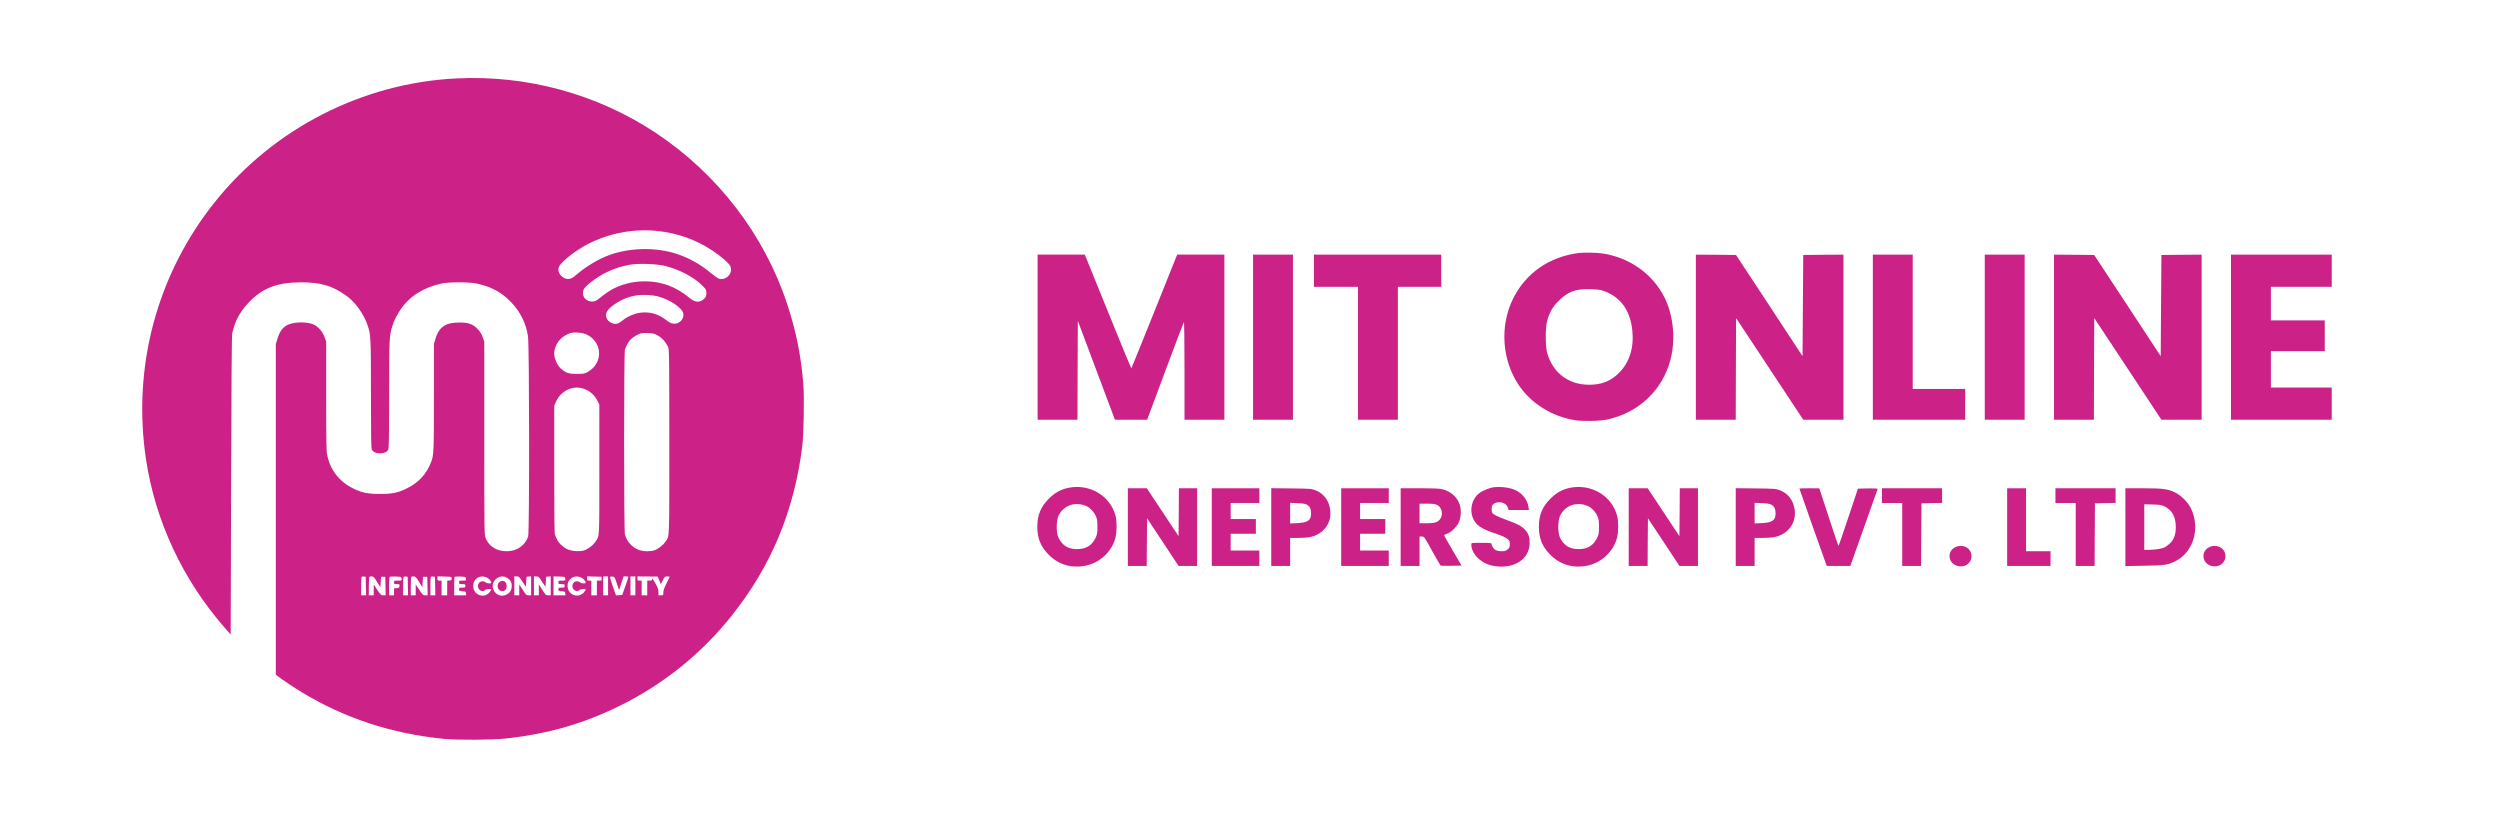 <?xml version="1.0" encoding="UTF-8"?>
<!DOCTYPE svg PUBLIC "-//W3C//DTD SVG 1.1//EN" "http://www.w3.org/Graphics/SVG/1.1/DTD/svg11.dtd">
<!-- Creator: CorelDRAW 2020 (64-Bit) -->
<svg xmlns="http://www.w3.org/2000/svg" xml:space="preserve" width="152.4mm" height="50.8mm" version="1.1" style="shape-rendering:geometricPrecision; text-rendering:geometricPrecision; image-rendering:optimizeQuality; fill-rule:evenodd; clip-rule:evenodd"
viewBox="0 0 15240 5080"
 xmlns:xlink="http://www.w3.org/1999/xlink"
 xmlns:xodm="http://www.corel.com/coreldraw/odm/2003">
 <defs>
  <style type="text/css">
   <![CDATA[
    .fil0 {fill:#CC2187;fill-rule:nonzero}
   ]]>
  </style>
 </defs>
 <g id="Layer_x0020_1">
  <g id="_1414829528592">
   <g>
    <path class="fil0" d="M2780.68 478.05c-571,28.57 -1110.01,304.05 -1468.22,750.1 -355.65,442.64 -507.46,1008.95 -422.17,1573.55 56.71,375.27 223.88,733.05 479.74,1025.16l36.25 41.36 2.56 -907.46c1.7,-642.64 3.83,-913.85 6.82,-928.77 16.63,-74.63 46.48,-130.49 98.51,-185.93 84.86,-89.98 173.56,-124.52 320.68,-124.95 120.68,0 190.19,20.47 275.05,80.6 55.43,39.23 107.89,112.15 131.77,183.37 18.33,54.15 19.61,74.2 19.61,416.63 0,244.34 1.28,330.06 5.12,338.16 6.82,15.35 24.31,23.45 50.32,23.45 26.01,0 43.5,-8.1 50.32,-23.45 3.84,-8.1 5.12,-92.96 5.12,-336.03 0,-340.72 0.85,-354.8 19.61,-416.63 8.53,-29.43 27.72,-66.95 49.9,-100.21 55.01,-81.03 139.01,-134.33 249.46,-158.64 45.63,-9.81 169.3,-9.81 214.92,0 89.56,19.62 151.82,53.31 209.39,113.43 57.14,60.13 91.25,128.79 103.19,208.96 8.53,56.71 9.38,1196.15 0.86,1220.46 -19.19,54.58 -69.51,89.13 -130.07,89.13 -61.4,0 -107.03,-28.15 -129.21,-79.75 -7.67,-18.33 -8.1,-35.39 -8.1,-608.1l0 -589.33 -9.38 -27.72c-13.22,-38.38 -46.48,-71.64 -81.88,-82.73 -35.39,-11.09 -110.87,-8.1 -139.87,5.97 -31.98,14.93 -51.6,39.66 -64.82,81.45l-11.08 36.25 0 326.22c0,333.9 -0.86,352.67 -17.06,394.03 -28.14,72.92 -74.63,123.67 -144.99,159.06 -55.44,28.15 -90.4,35.4 -166.31,35.4 -72.49,0 -109.17,-7.25 -159.91,-31.56 -87.42,-42.22 -142.43,-111.73 -162.05,-204.26 -5.54,-26.44 -6.4,-82.31 -6.4,-361.62l0 -330.49 -9.38 -27.29c-11.94,-33.27 -37.95,-63.97 -65.67,-77.19 -39.23,-18.34 -121.11,-17.48 -160.34,1.71 -28.14,13.64 -47.76,39.65 -60.13,79.74l-11.51 36.25 0 1008.09 0 1008.52 15.78 11.95c26.44,20.46 101.06,69.93 142,94.66 262.26,159.07 550.1,253.31 867.8,284.44 81.88,8.1 295.52,6.82 377.4,-2.13 254.58,-28.15 467.8,-88.7 688.69,-197.02 269.08,-131.77 499.36,-316.41 686.14,-550.1 241.79,-302.34 382.94,-641.36 431.55,-1036.24 8.96,-75.48 12.79,-293.39 6.4,-375.69 -14.07,-175.27 -43.5,-321.53 -97.23,-485.71 -139.44,-425.59 -426.01,-798.29 -805.11,-1049.04 -357.35,-235.82 -783.37,-351.81 -1214.07,-330.06l0 0zm1225.16 929.63c122.38,12.37 237.52,53.31 338.59,120.68 52.02,34.97 97.22,73.78 106.61,92.54 21.74,41.79 -24.74,92.96 -70.37,77.19 -6.82,-2.56 -28.57,-17.91 -48.18,-34.55 -66.53,-55.86 -144.99,-98.08 -225.59,-121.53 -122.81,-35.4 -272.06,-30.7 -391.47,12.37 -66.95,24.3 -144.56,70.79 -199.57,118.97 -29.42,26.01 -46.91,31.98 -70.79,23.88 -16.63,-5.54 -35.39,-24.73 -39.23,-40.93 -5.54,-21.33 1.7,-37.96 27.29,-62.27 144.99,-136.88 362.47,-208.1 572.71,-186.35l0 0zm51.17 214.07c92.11,23.88 176.97,69.94 229.85,124.52 17.48,17.91 19.19,21.32 19.19,40.51 0,17.91 -2.14,23.03 -13.22,34.12 -26.44,26.44 -58,23.88 -94.25,-8.53 -30.7,-26.87 -83.15,-57.57 -123.66,-72.49 -130.92,-47.34 -285.29,-26.02 -388.91,53.73 -14.5,11.51 -33.69,26.01 -42.22,32.41 -35.82,28.14 -90.41,4.26 -90.41,-39.24 0,-20.89 10.24,-35.82 44.78,-63.54 70.79,-56.71 146.7,-91.68 239.23,-109.16 53.31,-9.81 166.74,-5.97 219.62,7.67l0 0zm-47.76 184.65c74.62,19.62 149.68,69.94 156.07,104.9 6.4,33.69 -24.73,65.67 -60.55,61.84 -12.79,-1.28 -24.31,-7.25 -42.64,-21.33 -49.04,-38.37 -102.78,-53.73 -161.2,-45.2 -33.69,4.69 -76.76,23.03 -101.92,43.93 -22.6,18.33 -33.68,23.88 -47.33,23.88 -18.34,0 -39.66,-11.52 -49.04,-26.44 -17.91,-29.43 -7.68,-55.44 34.97,-87 46.05,-33.68 94.67,-53.73 148.82,-61.4 33.27,-4.27 91.26,-1.28 122.82,6.82l0 0zm-430.28 234.11c78.89,40.09 97.23,136.04 38.81,199.58 -9.38,10.23 -26.44,23.02 -37.53,28.99 -17.48,8.96 -25.58,10.24 -64.82,10.24 -49.46,0 -65.24,-5.54 -96.37,-32.41 -21.32,-19.19 -40.51,-60.98 -40.51,-89.55 0.42,-59.7 43.07,-112.15 103.62,-127.93 24.31,-6.4 73.78,-0.86 96.8,11.08l0 0zm408.95 -5.54c35.4,11.94 66.53,41.79 84.87,80.17 6.82,13.65 7.24,61.41 7.24,580.38 0,617.05 2.14,568.44 -24.3,607.67 -13.22,20.05 -44.78,44.35 -67.81,52.03 -8.1,2.98 -27.71,5.11 -43.49,5.11 -39.23,0 -71.64,-12.79 -97.23,-38.37 -18.34,-18.34 -23.45,-26.87 -37.52,-60.98 -6.83,-17.06 -6.83,-1114.71 0,-1131.77 19.61,-47.76 33.68,-65.24 72.06,-86.14 20.47,-11.51 27.72,-13.22 57.14,-13.22 18.77,0 40.94,2.14 49.04,5.12zm-427.28 335.61c38.37,14.07 66.52,40.08 83.58,76.75l9.38 19.62 0 397.01c0,432.41 1.7,400.43 -24.31,439.23 -14.07,21.32 -45.63,44.78 -69.93,52.45 -25.59,8.11 -75.91,4.27 -101.07,-7.67 -11.51,-5.12 -29,-17.91 -39.23,-27.72 -16.63,-17.06 -21.75,-25.16 -35.82,-59.27 -3.41,-8.53 -4.69,-118.98 -4.69,-399.58l0 -387.63 10.66 -24.73c30.27,-68.23 105.33,-102.77 171.42,-78.46l0.01 0zm-1330.06 1201.69l1.28 56.72 -15.35 0 -14.93 0 0 -54.58c0,-30.28 1.28,-56.29 2.99,-58 1.7,-1.71 8.1,-2.56 14.07,-1.71l10.66 1.28 1.28 56.29 0 0zm67.8 -25.58l20.47 33.26 2.13 -31.98 2.14 -31.98 12.79 0 12.79 0 1.28 56.29 1.28 56.71 -14.5 0c-13.65,0 -16.2,-2.56 -36.67,-33.26l-21.75 -32.84 0 32.84 0 33.26 -14.93 0 -14.92 0 0 -54.58c0,-30.28 1.28,-56.29 2.98,-57.57 1.28,-1.71 8.11,-2.99 14.5,-2.99 10.24,0 14.93,4.69 32.41,32.84l0 0zm149.68 -19.19c1.28,11.94 0.86,11.94 -22.17,11.94 -22.6,0 -23.88,0.43 -23.88,10.66 0,9.81 1.7,10.66 17.48,10.66 16.21,0 17.06,0.43 15.78,11.51 -1.28,10.24 -3.41,11.94 -17.06,13.22l-16.2 1.28 0 21.32 0 20.9 -14.93 0 -14.92 0 0 -54.59c0,-30.27 1.28,-56.29 2.98,-57.99 1.71,-1.71 18.34,-2.13 37.53,-1.71 33.69,1.28 34.11,1.28 35.39,12.8l0 0zm38.38 44.77l1.28 56.72 -15.35 0 -14.93 0 0 -54.58c0,-30.28 1.28,-56.29 2.99,-58 1.7,-1.71 8.1,-2.56 14.07,-1.71l10.66 1.28 1.28 56.29 0 0zm67.8 -25.58l20.47 33.26 2.14 -31.98 2.13 -31.98 12.79 0 12.79 0 1.28 56.29 1.28 56.71 -14.5 0c-13.64,0 -16.2,-2.56 -36.67,-33.26l-21.75 -32.84 0 32.84 0 33.26 -14.93 0 -14.92 0 0 -54.58c0,-30.28 1.28,-56.29 2.98,-57.57 1.28,-1.71 8.11,-2.99 14.5,-2.99 10.24,0 14.93,4.69 32.41,32.84l0 0zm98.51 25.58l1.28 56.72 -15.35 0 -14.93 0 0 -54.58c0,-30.28 1.28,-56.29 2.99,-58 1.7,-1.71 8.1,-2.56 14.07,-1.71l10.66 1.28 1.28 56.29 0 0zm101.07 -45.62c0,8.95 -2.14,11.08 -13.65,11.94l-14.07 1.28 0 44.77 0 44.35 -17.06 0 -17.06 0 0 -44.77 0 -44.78 -12.79 0c-11.51,0 -12.79,-1.28 -12.79,-12.79l0 -13.22 43.92 1.28c43.07,1.27 43.5,1.27 43.5,11.94zm86.56 0.85c1.28,11.51 0.86,11.94 -20.04,11.94 -20.47,0 -21.75,0.85 -21.75,10.66 0,9.81 1.71,10.66 19.19,10.66 17.49,0 19.19,0.85 19.19,10.66 0,9.81 -1.7,10.66 -19.19,10.66 -17.48,0 -19.19,0.85 -19.19,10.24 0,9.8 2.13,10.66 20.47,11.94 18.34,1.27 20.04,2.13 21.32,12.79l1.28 11.94 -36.25 0 -36.67 0 0 -54.59c0,-30.27 1.28,-56.29 2.98,-57.99 1.71,-1.71 17.49,-2.13 35.4,-1.71 31.56,1.28 31.98,1.71 33.26,12.8l0 0zm125.8 -7.68c13.22,5.55 28.57,22.6 28.57,32.41 0,6.82 -28.14,5.12 -34.11,-2.13 -2.99,-3.41 -11.52,-6.4 -19.62,-6.4 -16.2,0 -27.29,12.37 -27.29,30.71 0,22.6 29.42,38.37 42.64,22.6 5.97,-6.83 38.38,-8.96 38.38,-2.56 0,2.13 -5.11,9.81 -11.08,17.05 -31.56,37.96 -94.25,17.49 -98.51,-32.4 -4.27,-47.76 37.1,-77.62 81.02,-59.28l0 0zm125.37 2.56c18.77,11.52 28.15,27.29 28.15,48.19 0,26.44 -11.09,44.78 -33.69,55.01 -29.42,12.79 -57.57,3.84 -74.2,-23.46 -30.7,-50.32 29.43,-110.44 79.74,-79.74zm93.39 23.46l20.9 31.55 2.13 -30.7 2.13 -30.7 14.08 -1.28 13.64 -1.28 0 57.57 0 57.99 -14.92 0c-14.08,0 -16.63,-2.13 -36.25,-33.26l-21.32 -32.84 0 32.84 0 33.26 -14.93 0 -14.92 0 0 -57.57 0 -57.57 14.5 0c13.22,0 16.2,2.56 34.96,31.99l0 0zm119.41 0l20.89 31.55 2.13 -30.7 2.14 -30.7 14.07 -1.28 13.64 -1.28 0 57.57 0 57.99 -14.92 0c-14.07,0 -16.63,-2.13 -36.25,-33.26l-21.32 -32.84 0 32.84 0 33.26 -14.92 0 -14.93 0 0 -57.57 0 -57.57 14.5 0c13.22,0 16.2,2.56 34.97,31.99l0 0zm141.57 -18.34c1.28,11.51 0.86,11.94 -20.04,11.94 -20.47,0 -21.75,0.85 -21.75,10.66 0,9.81 1.71,10.66 19.19,10.66 17.48,0 19.19,0.85 19.19,10.66 0,9.81 -1.71,10.66 -19.19,10.66 -17.48,0 -19.19,0.85 -19.19,10.24 0,9.8 2.13,10.66 20.47,11.94 18.34,1.27 20.04,2.13 21.32,12.79l1.28 11.94 -36.25 0 -36.67 0 0 -57.57 0 -58 35.39 1.28c34.55,1.28 34.97,1.28 36.25,12.8l0 0zm95.95 -7.68c13.22,5.55 28.57,22.6 28.57,32.41 0,6.82 -28.14,5.12 -34.11,-2.13 -2.99,-3.41 -11.52,-6.4 -19.62,-6.4 -16.2,0 -27.29,12.37 -27.29,30.71 0,22.6 29.42,38.37 42.64,22.6 5.97,-6.83 38.38,-8.96 38.38,-2.56 0,2.13 -5.11,9.81 -11.08,17.05 -21.33,25.59 -60.56,25.59 -84.87,0.43 -16.63,-17.06 -19.61,-50.74 -6.39,-71.64 14.5,-23.88 45.63,-32.41 73.77,-20.47l0 0zm125.8 7.68c1.28,11.09 0.43,11.94 -13.65,11.94l-15.35 0 0 44.78 0 44.77 -17.05 0 -17.06 0 0 -44.77 0 -44.78 -12.79 0c-11.52,0 -12.8,-1.28 -12.8,-12.79l0 -13.22 43.93 1.28 43.49 1.27 1.28 11.52zm39.23 43.92l0 57.57 -14.92 0 -14.93 0 0 -57.57 0 -57.57 14.93 0 14.92 0 0 57.57zm53.31 -14.92l13.64 40.51 13.65 -41.79 14.07 -41.37 14.5 0c8.1,0 14.5,1.71 14.5,3.84 0,2.13 -8.53,27.29 -18.76,56.29l-18.77 52.88 -18.76 1.28 -19.19 1.28 -19.19 -54.59c-10.66,-29.85 -18.34,-56.29 -17.48,-57.99 1.28,-1.71 8.1,-2.99 15.35,-2.14 12.37,1.28 13.64,2.99 26.44,41.79l0 0.01zm113 14.92l0 57.57 -14.92 0 -14.93 0 0 -57.57 0 -57.57 14.93 0 14.92 0 0 57.57zm145.84 -33.26l9.39 23.03 11.94 -23.46c11.08,-22.17 13.22,-23.88 26.86,-23.88 8.1,0 14.93,0.86 14.93,2.13 0,1.28 -8.53,19.62 -19.19,40.52 -13.22,26.43 -19.19,43.49 -19.19,55.43 0,16.63 -0.43,17.06 -14.93,17.06l-14.92 0 0 -20.47c0,-15.78 -4.27,-27.29 -19.19,-54.16 -12.79,-22.6 -19.19,-31.13 -19.19,-24.73 0,8.1 -2.13,9.81 -14.93,9.81l-14.92 0 0 44.78 0 44.77 -17.06 0 -17.06 0 0 -44.77 0 -44.78 -12.79 0c-11.51,0 -12.79,-1.28 -12.79,-12.79l0 -12.8 61.41 0.43 61.83 0.43 9.81 23.45 -0.01 0z"/>
    <path class="fil0" d="M3051.47 3543.7c-29.43,11.94 -20.9,59.7 10.66,59.7 16.2,0 26.44,-11.94 26.44,-30.27 0,-24.31 -16.63,-37.53 -37.1,-29.43l0 0z"/>
    <path class="fil0" d="M9623.71 1542.44c-179.95,22.6 -324.52,123.66 -400.85,280.17 -80.6,164.6 -66.95,370.57 34.12,522.81 75.05,113 201.7,192.75 342.42,215.77 50.32,8.11 153.52,5.97 200.43,-4.26 189.76,-41.79 333.05,-176.97 382.51,-360.77 33.27,-124.94 19.62,-271.64 -34.96,-381.66 -71.65,-143.71 -212.8,-244.34 -376.55,-269.08 -36.67,-5.54 -115.14,-7.25 -147.12,-2.98l0 0zm151.39 230.7c103.19,36.67 162.04,116.84 175.26,239.23 11.52,106.18 -16.63,196.59 -81.02,260.98 -50.32,49.89 -105.33,72.07 -181.66,72.07 -127.08,0 -222.6,-72.92 -256.72,-196.17 -10.66,-39.23 -10.66,-152.23 0,-191.89 14.5,-52.88 34.54,-87.85 70.36,-123.24 57.57,-57.14 104.06,-74.2 194.89,-71.22 41.36,1.28 61.4,3.84 78.89,10.24l0 0z"/>
    <path class="fil0" d="M6325.22 2055.44l0 503.19 121.54 0 121.53 0 0.86 -301.49 1.28 -301.49 113 301.49 113.01 301.49 98.5 0 98.08 0 110.03 -295.52c60.55,-162.04 111.72,-296.8 113.85,-299.35 2.14,-2.14 3.84,118.12 3.84,295.52l0 299.35 121.54 0 121.53 0 0 -503.19 0 -503.2 -143.71 0 -144.13 0 -138.59 345.84c-76.34,190.19 -139.45,346.27 -140.73,347.12 -1.28,0.86 -65.67,-154.79 -142.86,-345.84l-140.72 -347.12 -143.71 0 -144.13 0 0 503.2 -0.01 0z"/>
    <polygon class="fil0" points="7638.65,2055.44 7638.65,2558.63 7760.18,2558.63 7881.72,2558.63 7881.72,2055.44 7881.72,1552.24 7760.18,1552.24 7638.65,1552.24 "/>
    <polygon class="fil0" points="8009.65,1650.33 8009.65,1748.41 8143.98,1748.41 8278.3,1748.41 8278.3,2153.52 8278.3,2558.64 8399.84,2558.64 8521.37,2558.64 8521.37,2153.52 8521.37,1748.41 8653.57,1748.41 8785.76,1748.41 8785.76,1650.33 8785.76,1552.24 8397.71,1552.24 8009.65,1552.24 "/>
    <polygon class="fil0" points="10337.99,2055.44 10337.99,2558.63 10459.53,2558.63 10581.06,2558.63 10581.91,2248.62 10583.19,1939.02 10787.88,2248.62 10992.57,2558.63 11114.96,2558.63 11237.77,2558.63 11237.77,2055.44 11237.77,1552.24 11115.39,1553.1 10992.57,1554.38 10990.44,1862.69 10988.31,2171.43 10785.75,1862.69 10582.77,1554.38 10460.38,1553.1 10337.99,1552.24 10337.99,2055.44 "/>
    <polygon class="fil0" points="11416.88,2055.44 11416.88,2558.63 11698.32,2558.63 11979.77,2558.63 11979.77,2464.82 11979.77,2371 11819.86,2371 11659.94,2371 11659.94,1961.62 11659.94,1552.24 11538.41,1552.24 11416.87,1552.24 11416.87,2055.44 "/>
    <polygon class="fil0" points="12099.17,2055.44 12099.17,2558.63 12220.71,2558.63 12342.24,2558.63 12342.24,2055.44 12342.24,1552.24 12220.71,1552.24 12099.17,1552.24 "/>
    <polygon class="fil0" points="12521.35,2055.44 12521.35,2558.63 12642.88,2558.63 12764.42,2558.63 12765.27,2248.62 12766.55,1939.02 12971.24,2248.62 13175.93,2558.63 13298.31,2558.63 13421.13,2558.63 13421.13,2055.44 13421.13,1552.24 13298.74,1553.1 13175.93,1554.38 13173.8,1862.69 13171.66,2171.43 12969.11,1862.69 12766.12,1554.38 12643.74,1553.1 12521.35,1552.24 12521.35,2055.44 "/>
    <polygon class="fil0" points="13600.23,2055.44 13600.23,2558.63 13907.27,2558.63 14214.3,2558.63 14214.3,2460.55 14214.3,2362.47 14028.8,2362.47 13843.3,2362.47 13843.3,2251.6 13843.3,2140.73 14007.48,2140.73 14171.66,2140.73 14171.66,2046.91 14171.66,1953.09 14007.48,1953.09 13843.3,1953.09 13843.3,1850.75 13843.3,1748.4 14028.8,1748.4 14214.3,1748.4 14214.3,1650.32 14214.3,1552.24 13907.27,1552.24 13600.23,1552.24 "/>
    <path class="fil0" d="M6509.87 2974.41c-44.78,9.81 -80.6,29.85 -116.42,66.1 -49.46,49.04 -69.93,99.36 -69.93,170.57 0,71.22 20.47,121.11 69.93,171 60.13,60.98 140.73,84.01 226.87,65.68 86.57,-17.92 158.21,-86.57 179.95,-171.01 8.53,-33.68 8.96,-98.93 0.43,-131.34 -32.41,-124.52 -160.34,-199.14 -290.83,-171l0 0zm110.45 109.59c23.88,10.24 47.76,34.97 60.13,62.69 7.67,16.2 9.38,27.72 9.38,64.39 0,40.09 -1.28,47.34 -11.94,69.08 -22.6,46.06 -57.57,66.95 -111.73,67.38 -55.44,0 -92.11,-23.03 -114.71,-72.07 -13.22,-29.42 -12.79,-100.64 0.85,-130.49 29.43,-63.53 100.22,-89.12 168.02,-60.98z"/>
    <path class="fil0" d="M9101.33 2971c-21.75,3.41 -62.26,20.04 -79.75,32.41 -59.27,42.21 -69.93,133.47 -22.17,188.06 20.47,23.02 55.44,40.93 125.37,63.96 29.85,9.81 52.88,20.47 63.11,28.57 14.08,11.52 15.78,14.93 15.78,33.69 0,17.91 -1.7,22.18 -13.22,31.56 -10.66,8.95 -17.48,11.08 -36.24,11.08 -12.8,0 -29,-2.98 -35.82,-6.39 -12.8,-6.4 -25.59,-26.01 -25.59,-38.38 0,-5.54 -8.96,-6.4 -61.83,-6.4 -61.84,0 -61.84,0 -61.84,9.81 0,58.42 60.56,117.27 133.9,130.49 122.39,22.6 220.47,-38.38 221.75,-137.74 0.43,-38.38 -6.82,-58.85 -28.57,-82.73 -20.47,-21.75 -47.34,-36.25 -109.6,-58.42 -55.86,-20.04 -83.58,-33.69 -89.55,-44.35 -5.97,-11.09 -5.11,-39.23 1.28,-47.76 8.53,-11.09 22.6,-16.63 42.22,-16.63 23.88,0 43.92,12.37 50.75,31.56l5.54 15.35 61.41 0 61.83 0 -2.56 -19.19c-5.54,-40.09 -35.39,-79.75 -75.9,-100.22 -32.41,-17.05 -97.23,-25.16 -140.3,-18.33l0 0z"/>
    <path class="fil0" d="M9567.42 2974.41c-44.77,9.81 -80.6,29.85 -116.42,66.1 -49.46,49.04 -69.93,99.36 -69.93,170.57 0,71.22 20.47,121.11 69.93,171 60.13,60.98 140.73,84.01 226.87,65.68 86.57,-17.92 158.21,-86.57 179.96,-171.01 8.52,-33.68 8.95,-98.93 0.42,-131.34 -32.41,-124.52 -160.34,-199.14 -290.83,-171l0 0zm110.45 109.59c23.88,10.24 47.76,34.97 60.13,62.69 7.67,16.2 9.38,27.72 9.38,64.39 0,40.09 -1.28,47.34 -11.94,69.08 -22.6,46.06 -57.57,66.95 -111.73,67.38 -55.44,0 -92.11,-23.03 -114.71,-72.07 -13.22,-29.42 -12.79,-100.64 0.85,-130.49 29.43,-63.53 100.22,-89.12 168.02,-60.98z"/>
    <polygon class="fil0" points="6875.33,3213.21 6875.33,3449.89 6932.9,3449.89 6990.46,3449.89 6991.32,3304.9 6992.6,3159.48 7088.55,3304.47 7184.49,3449.89 7241.21,3449.89 7297.5,3449.89 7297.5,3213.21 7297.5,2976.54 7242.06,2976.54 7186.63,2976.54 7185.77,3122.38 7184.49,3268.65 7087.69,3122.38 6990.89,2976.54 6932.89,2976.54 6875.33,2976.54 6875.33,3213.21 "/>
    <polygon class="fil0" points="7387.05,3213.21 7387.05,3449.89 7532.04,3449.89 7677.03,3449.89 7677.03,3402.98 7677.03,3356.07 7589.61,3356.07 7502.19,3356.07 7502.19,3304.9 7502.19,3253.73 7578.95,3253.73 7655.71,3253.73 7655.71,3208.95 7655.71,3164.17 7578.95,3164.17 7502.19,3164.17 7502.19,3115.13 7502.19,3066.09 7589.61,3066.09 7677.03,3066.09 7677.03,3021.32 7677.03,2976.54 7532.04,2976.54 7387.05,2976.54 "/>
    <path class="fil0" d="M7749.52 3212.79l0 237.1 57.57 0 57.57 0 0 -85.29 0 -85.29 46.05 0c25.59,0 57.57,-2.13 71.65,-4.69 87.84,-16.21 140.72,-89.98 125.37,-174.84 -9.81,-53.3 -40.51,-92.11 -89.13,-111.3 -22.6,-8.95 -31.13,-9.81 -146.26,-11.09l-122.82 -1.28 0 236.68 0 0zm216.21 -136.89c17.91,9.38 26.86,27.29 26.86,52.03 0,43.92 -18.76,57.57 -84.01,60.98l-43.92 2.13 0 -63.11 0 -62.69 43.92 1.71c30.28,1.28 47.76,3.84 57.15,8.95z"/>
    <polygon class="fil0" points="8175.96,3213.21 8175.96,3449.89 8320.95,3449.89 8465.93,3449.89 8465.93,3402.98 8465.93,3356.07 8378.52,3356.07 8291.1,3356.07 8291.1,3304.9 8291.1,3253.73 8367.85,3253.73 8444.61,3253.73 8444.61,3208.95 8444.61,3164.17 8367.85,3164.17 8291.1,3164.17 8291.1,3115.13 8291.1,3066.09 8378.52,3066.09 8465.93,3066.09 8465.93,3021.32 8465.93,2976.54 8320.95,2976.54 8175.96,2976.54 "/>
    <path class="fil0" d="M8538.43 3213.21l0 236.68 57.57 0 57.57 0 0 -89.55 0 -89.56 14.07 0c14.07,0 14.93,0.86 62.69,87.85 26.43,48.19 50.32,88.7 52.87,89.55 2.99,1.28 32.41,1.28 65.67,0.86l60.56 -1.28 -53.31 -91.26c-29.42,-49.89 -53.3,-92.54 -53.3,-94.24 0,-1.71 7.68,-5.12 16.63,-8.11 22.6,-6.39 58,-39.23 71.64,-66.09 14.93,-29 18.34,-77.19 7.68,-110.45 -14.5,-46.48 -52.88,-81.02 -105.33,-95.1 -16.63,-4.26 -52.88,-5.97 -138.59,-5.97l-116.42 0 0 236.68 0 -0.01zm221.75 -135.18c40.08,20.05 39.23,84.86 -1.71,103.63 -13.22,5.97 -27.72,8.1 -60.98,8.1l-43.92 0 0 -59.7 0 -59.7 46.05 0c34.97,0 49.04,1.7 60.56,7.67z"/>
    <polygon class="fil0" points="9928.61,3213.21 9928.61,3449.89 9986.18,3449.89 10043.75,3449.89 10044.6,3304.9 10045.88,3159.48 10141.83,3304.47 10237.78,3449.89 10294.5,3449.89 10350.79,3449.89 10350.79,3213.21 10350.79,2976.54 10295.35,2976.54 10239.91,2976.54 10239.06,3122.38 10237.78,3268.65 10140.98,3122.38 10044.18,2976.54 9986.18,2976.54 9928.61,2976.54 9928.61,3213.21 "/>
    <path class="fil0" d="M10581.06 3212.79l0 237.1 57.57 0 57.57 0 0 -85.29 0 -85.29 46.05 0c25.59,0 57.57,-2.13 71.65,-4.69 87.84,-16.21 140.72,-89.98 125.37,-174.84 -9.81,-53.3 -40.51,-92.11 -89.13,-111.3 -22.6,-8.95 -31.13,-9.81 -146.26,-11.09l-122.82 -1.28 0 236.68 0 0zm216.2 -136.89c17.92,9.38 26.87,27.29 26.87,52.03 0,43.92 -18.76,57.57 -84.01,60.98l-43.92 2.13 0 -63.11 0 -62.69 43.92 1.71c30.28,1.28 47.76,3.84 57.14,8.95z"/>
    <path class="fil0" d="M10969.12 2978.25c0,2.13 155.65,442.64 162.47,459.7l4.69 11.94 71.64 0 71.64 0 4.27 -11.94c23.03,-65.25 160.34,-452.03 162.05,-456.29 1.27,-4.27 -11.09,-5.12 -59.28,-4.27l-60.55 1.28 -58 173.56c-31.98,95.52 -58.85,174.42 -60.13,175.27 -1.27,1.28 -28.14,-77.19 -59.7,-174.41l-57.57 -176.12 -60.55 -0.43c-33.69,0 -60.98,0.86 -60.98,1.71l0 0z"/>
    <polygon class="fil0" points="11472.31,3021.32 11472.31,3066.09 11534.15,3066.09 11595.98,3066.09 11595.98,3257.99 11595.98,3449.89 11653.55,3449.89 11711.12,3449.89 11711.97,3258.84 11713.25,3068.23 11776.36,3066.95 11839.05,3065.67 11839.05,3021.32 11839.05,2976.54 11655.68,2976.54 11472.31,2976.54 11472.31,3021.32 "/>
    <polygon class="fil0" points="12235.63,3213.21 12235.63,3449.89 12367.83,3449.89 12500.03,3449.89 12500.03,3405.11 12500.03,3360.33 12425.4,3360.33 12350.77,3360.33 12350.77,3168.44 12350.77,2976.54 12293.2,2976.54 12235.63,2976.54 "/>
    <polygon class="fil0" points="12529.88,3021.32 12529.88,3066.09 12591.71,3066.09 12653.54,3066.09 12653.54,3257.99 12653.54,3449.89 12711.11,3449.89 12768.68,3449.89 12769.54,3258.84 12770.81,3068.23 12833.93,3066.95 12896.61,3065.67 12896.61,3021.32 12896.61,2976.54 12713.24,2976.54 12529.88,2976.54 12529.88,3021.32 "/>
    <path class="fil0" d="M12956.31 3213.64l0 237.1 116.42 -2.13c127.51,-2.13 144.56,-4.69 192.75,-29.85 106.18,-55.87 147.55,-198.3 91.68,-317.27 -15.77,-34.54 -56.29,-76.76 -89.55,-94.67 -48.18,-26.01 -77.61,-30.28 -201.28,-30.28l-110.02 0 0 237.1 0 0zm241.37 -125.37c44.77,23.45 66.09,63.96 66.09,125.8 0,44.35 -11.08,74.2 -35.39,98.08 -10.24,9.38 -24.31,20.47 -31.56,23.88 -17.05,8.95 -60.13,15.78 -96.37,15.78l-29 0 0 -139.02 0 -139.02 52.45 1.7c46.06,1.28 54.59,2.99 73.78,12.8l0 0z"/>
    <path class="fil0" d="M11926.47 3332.62c-59.28,21.32 -55.01,100.64 6.4,117.27 44.77,11.94 85.28,-16.21 85.28,-59.7 0,-45.63 -46.05,-74.63 -91.68,-57.57l0 0z"/>
    <path class="fil0" d="M13474.43 3332.62c-59.27,21.32 -55.01,100.64 6.4,117.27 44.78,11.94 85.29,-16.21 85.29,-59.7 0,-45.63 -46.06,-74.63 -91.68,-57.57l-0.01 0z"/>
   </g>
  </g>
 </g>
</svg>
